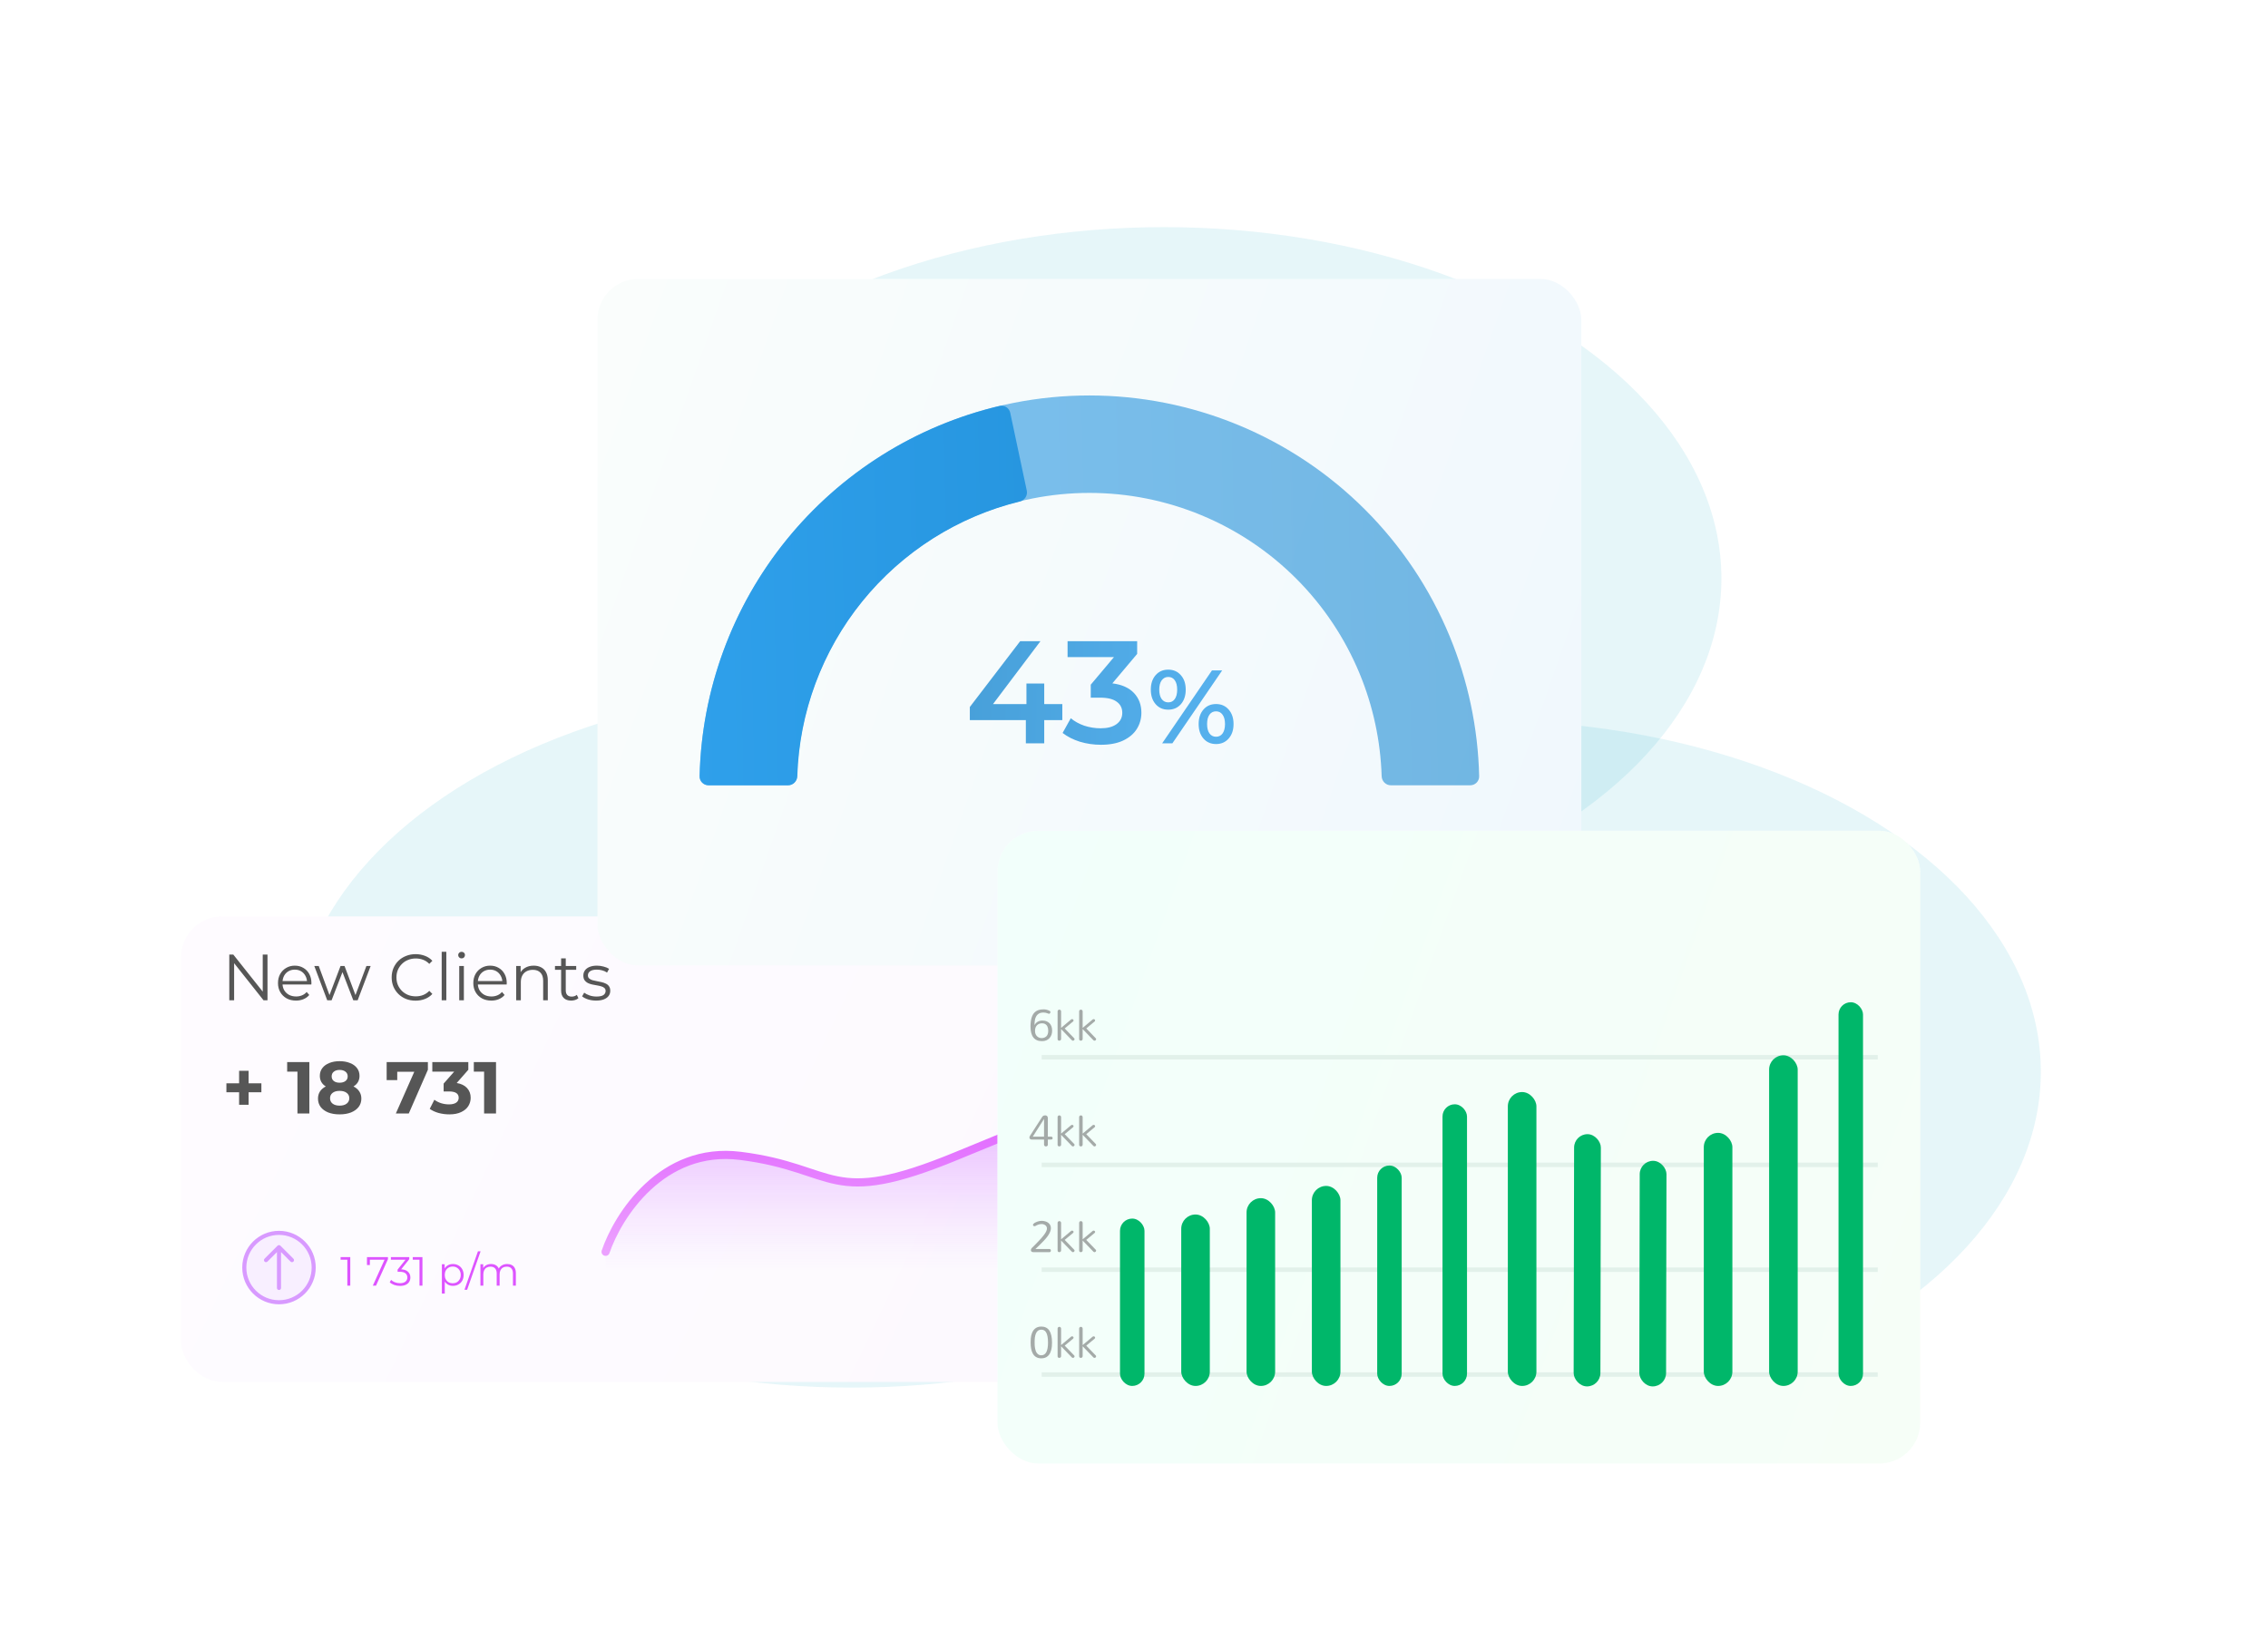 <svg width="639" height="465" viewBox="0 0 639 465" fill="none" xmlns="http://www.w3.org/2000/svg">
<g filter="url(#filter0_b_28_247)">
<g filter="url(#filter1_f_28_247)">
<ellipse cx="328" cy="163" rx="157" ry="99" fill="#05A0BE" fill-opacity="0.1"/>
</g>
<g filter="url(#filter2_f_28_247)">
<ellipse cx="240" cy="292" rx="157" ry="99" fill="#05A0BE" fill-opacity="0.1"/>
</g>
<g filter="url(#filter3_f_28_247)">
<ellipse cx="418" cy="302" rx="157" ry="99" fill="#05A0BE" fill-opacity="0.1"/>
</g>
<g filter="url(#filter4_d_28_247)">
<rect x="51" y="253.652" width="255.352" height="131.127" rx="11.502" fill="white"/>
<rect x="51" y="253.652" width="255.352" height="131.127" rx="11.502" fill="url(#paint0_linear_28_247)" fill-opacity="0.4"/>
</g>
<path d="M64.602 281.854V268.971H65.725L74.614 280.16H74.025V268.971H75.368V281.854H74.246L65.375 270.664H65.964V281.854H64.602ZM83.401 281.946C82.395 281.946 81.511 281.737 80.751 281.32C79.99 280.89 79.395 280.308 78.966 279.571C78.536 278.823 78.322 277.97 78.322 277.013C78.322 276.056 78.524 275.21 78.929 274.474C79.346 273.737 79.91 273.161 80.622 272.744C81.346 272.314 82.156 272.1 83.051 272.1C83.959 272.1 84.763 272.308 85.462 272.725C86.174 273.13 86.732 273.707 87.137 274.455C87.542 275.191 87.744 276.044 87.744 277.013C87.744 277.075 87.738 277.142 87.726 277.216C87.726 277.277 87.726 277.345 87.726 277.418H79.315V276.443H87.026L86.511 276.829C86.511 276.13 86.358 275.51 86.051 274.971C85.757 274.418 85.352 273.989 84.836 273.682C84.321 273.376 83.726 273.222 83.051 273.222C82.389 273.222 81.794 273.376 81.266 273.682C80.739 273.989 80.328 274.418 80.033 274.971C79.739 275.523 79.591 276.154 79.591 276.866V277.069C79.591 277.805 79.751 278.455 80.07 279.019C80.401 279.571 80.855 280.007 81.432 280.326C82.021 280.633 82.689 280.786 83.438 280.786C84.027 280.786 84.573 280.682 85.076 280.473C85.591 280.265 86.033 279.946 86.401 279.516L87.137 280.363C86.707 280.878 86.168 281.271 85.517 281.541C84.879 281.811 84.174 281.946 83.401 281.946ZM92.193 281.854L88.549 272.192H89.801L93.114 281.154H92.543L95.948 272.192H97.07L100.438 281.154H99.868L103.236 272.192H104.432L100.769 281.854H99.536L96.297 273.425H96.684L93.426 281.854H92.193ZM117.087 281.964C116.117 281.964 115.222 281.804 114.4 281.485C113.578 281.154 112.866 280.694 112.265 280.105C111.664 279.516 111.191 278.823 110.848 278.026C110.517 277.228 110.351 276.357 110.351 275.412C110.351 274.467 110.517 273.596 110.848 272.799C111.191 272.001 111.664 271.308 112.265 270.719C112.878 270.13 113.596 269.676 114.418 269.357C115.24 269.026 116.136 268.86 117.105 268.86C118.038 268.86 118.915 269.02 119.737 269.339C120.559 269.646 121.252 270.112 121.816 270.738L120.952 271.603C120.424 271.063 119.841 270.676 119.203 270.443C118.565 270.198 117.878 270.075 117.142 270.075C116.369 270.075 115.651 270.21 114.989 270.48C114.326 270.738 113.75 271.112 113.259 271.603C112.768 272.081 112.381 272.646 112.099 273.296C111.829 273.934 111.694 274.639 111.694 275.412C111.694 276.185 111.829 276.897 112.099 277.547C112.381 278.185 112.768 278.749 113.259 279.24C113.75 279.719 114.326 280.093 114.989 280.363C115.651 280.62 116.369 280.749 117.142 280.749C117.878 280.749 118.565 280.627 119.203 280.381C119.841 280.136 120.424 279.743 120.952 279.203L121.816 280.068C121.252 280.694 120.559 281.166 119.737 281.485C118.915 281.804 118.031 281.964 117.087 281.964ZM124.444 281.854V268.198H125.75V281.854H124.444ZM129.386 281.854V272.192H130.693V281.854H129.386ZM130.049 270.057C129.779 270.057 129.552 269.965 129.368 269.781C129.184 269.597 129.092 269.376 129.092 269.118C129.092 268.86 129.184 268.646 129.368 268.474C129.552 268.29 129.779 268.198 130.049 268.198C130.318 268.198 130.545 268.284 130.73 268.456C130.914 268.627 131.006 268.842 131.006 269.1C131.006 269.37 130.914 269.597 130.73 269.781C130.558 269.965 130.331 270.057 130.049 270.057ZM138.432 281.946C137.426 281.946 136.543 281.737 135.782 281.32C135.022 280.89 134.427 280.308 133.997 279.571C133.568 278.823 133.353 277.97 133.353 277.013C133.353 276.056 133.555 275.21 133.96 274.474C134.378 273.737 134.942 273.161 135.654 272.744C136.377 272.314 137.187 272.1 138.083 272.1C138.991 272.1 139.794 272.308 140.494 272.725C141.205 273.13 141.764 273.707 142.168 274.455C142.573 275.191 142.776 276.044 142.776 277.013C142.776 277.075 142.77 277.142 142.757 277.216C142.757 277.277 142.757 277.345 142.757 277.418H134.347V276.443H142.058L141.543 276.829C141.543 276.13 141.389 275.51 141.083 274.971C140.788 274.418 140.383 273.989 139.868 273.682C139.353 273.376 138.758 273.222 138.083 273.222C137.42 273.222 136.825 273.376 136.298 273.682C135.77 273.989 135.359 274.418 135.065 274.971C134.77 275.523 134.623 276.154 134.623 276.866V277.069C134.623 277.805 134.782 278.455 135.101 279.019C135.433 279.571 135.887 280.007 136.463 280.326C137.052 280.633 137.721 280.786 138.469 280.786C139.058 280.786 139.604 280.682 140.107 280.473C140.623 280.265 141.064 279.946 141.432 279.516L142.168 280.363C141.739 280.878 141.199 281.271 140.549 281.541C139.911 281.811 139.205 281.946 138.432 281.946ZM150.368 272.1C151.153 272.1 151.84 272.253 152.429 272.56C153.03 272.854 153.496 273.308 153.828 273.921C154.171 274.535 154.343 275.308 154.343 276.24V281.854H153.036V276.369C153.036 275.351 152.779 274.584 152.263 274.069C151.76 273.541 151.049 273.277 150.128 273.277C149.441 273.277 148.84 273.418 148.325 273.701C147.822 273.971 147.429 274.369 147.147 274.897C146.877 275.412 146.742 276.038 146.742 276.774V281.854H145.435V272.192H146.687V274.842L146.484 274.345C146.791 273.645 147.282 273.099 147.957 272.707C148.632 272.302 149.435 272.1 150.368 272.1ZM160.927 281.946C160.019 281.946 159.32 281.7 158.829 281.209C158.339 280.719 158.093 280.025 158.093 279.13V270.057H159.4V279.056C159.4 279.621 159.541 280.056 159.823 280.363C160.118 280.67 160.535 280.823 161.075 280.823C161.651 280.823 162.13 280.657 162.51 280.326L162.97 281.265C162.713 281.498 162.4 281.669 162.032 281.78C161.676 281.89 161.308 281.946 160.927 281.946ZM156.363 273.277V272.192H162.344V273.277H156.363ZM167.944 281.946C167.146 281.946 166.392 281.835 165.68 281.614C164.968 281.381 164.41 281.093 164.005 280.749L164.594 279.719C164.987 280.013 165.49 280.271 166.103 280.492C166.717 280.7 167.361 280.805 168.036 280.805C168.956 280.805 169.619 280.663 170.023 280.381C170.428 280.087 170.631 279.7 170.631 279.222C170.631 278.866 170.514 278.59 170.281 278.394C170.06 278.185 169.766 278.032 169.398 277.934C169.03 277.823 168.619 277.731 168.165 277.657C167.711 277.584 167.257 277.498 166.803 277.4C166.361 277.302 165.956 277.161 165.588 276.977C165.22 276.78 164.919 276.516 164.686 276.185C164.465 275.854 164.355 275.412 164.355 274.86C164.355 274.333 164.502 273.86 164.797 273.443C165.091 273.026 165.521 272.701 166.085 272.468C166.662 272.222 167.361 272.1 168.183 272.1C168.809 272.1 169.434 272.185 170.06 272.357C170.686 272.517 171.201 272.731 171.606 273.001L171.036 274.05C170.606 273.756 170.146 273.547 169.655 273.425C169.165 273.29 168.674 273.222 168.183 273.222C167.312 273.222 166.668 273.376 166.251 273.682C165.846 273.977 165.643 274.357 165.643 274.823C165.643 275.191 165.754 275.48 165.975 275.688C166.208 275.897 166.508 276.062 166.876 276.185C167.257 276.296 167.668 276.388 168.109 276.461C168.563 276.535 169.011 276.627 169.453 276.737C169.907 276.835 170.318 276.977 170.686 277.161C171.066 277.332 171.367 277.584 171.588 277.915C171.821 278.234 171.937 278.657 171.937 279.185C171.937 279.749 171.778 280.24 171.459 280.657C171.152 281.062 170.698 281.381 170.097 281.614C169.508 281.835 168.79 281.946 167.944 281.946Z" fill="#565656"/>
<path d="M73.643 307.776H70.04V311.296H67.369V307.776H63.788V305.25H67.369V301.731H70.04V305.25H73.643V307.776ZM87.159 299.267V313.76H83.805V301.958H80.907V299.267H87.159ZM99.594 306.141C100.312 306.499 100.857 306.969 101.23 307.548C101.616 308.128 101.81 308.798 101.81 309.557C101.81 310.454 101.554 311.241 101.044 311.917C100.533 312.58 99.815 313.097 98.89 313.47C97.966 313.829 96.896 314.008 95.681 314.008C94.466 314.008 93.397 313.829 92.472 313.47C91.561 313.097 90.85 312.58 90.339 311.917C89.843 311.241 89.594 310.454 89.594 309.557C89.594 308.798 89.78 308.128 90.153 307.548C90.54 306.969 91.085 306.499 91.789 306.141C91.25 305.809 90.836 305.395 90.546 304.898C90.257 304.388 90.112 303.808 90.112 303.159C90.112 302.317 90.346 301.586 90.816 300.965C91.285 300.343 91.941 299.867 92.782 299.536C93.624 299.191 94.591 299.018 95.681 299.018C96.785 299.018 97.758 299.191 98.6 299.536C99.456 299.867 100.119 300.343 100.588 300.965C101.057 301.586 101.292 302.317 101.292 303.159C101.292 303.808 101.147 304.388 100.857 304.898C100.567 305.395 100.146 305.809 99.594 306.141ZM95.681 301.482C95.005 301.482 94.46 301.648 94.046 301.979C93.645 302.297 93.445 302.738 93.445 303.304C93.445 303.856 93.645 304.291 94.046 304.608C94.446 304.926 94.991 305.085 95.681 305.085C96.371 305.085 96.923 304.926 97.338 304.608C97.752 304.291 97.959 303.856 97.959 303.304C97.959 302.738 97.752 302.297 97.338 301.979C96.923 301.648 96.371 301.482 95.681 301.482ZM95.681 311.544C96.523 311.544 97.186 311.358 97.669 310.985C98.166 310.599 98.414 310.088 98.414 309.453C98.414 308.818 98.166 308.315 97.669 307.942C97.186 307.569 96.523 307.383 95.681 307.383C94.853 307.383 94.197 307.569 93.714 307.942C93.231 308.315 92.99 308.818 92.99 309.453C92.99 310.102 93.231 310.613 93.714 310.985C94.197 311.358 94.853 311.544 95.681 311.544ZM120.554 299.267V301.441L115.171 313.76H111.527L116.724 302H111.921V304.36H108.939V299.267H120.554ZM128.676 305.168C129.946 305.375 130.919 305.851 131.596 306.596C132.272 307.328 132.61 308.239 132.61 309.329C132.61 310.171 132.389 310.951 131.948 311.669C131.506 312.373 130.829 312.938 129.918 313.366C129.021 313.794 127.917 314.008 126.606 314.008C125.584 314.008 124.577 313.877 123.583 313.615C122.603 313.339 121.768 312.952 121.078 312.455L122.382 309.888C122.934 310.302 123.569 310.627 124.287 310.861C125.018 311.082 125.764 311.192 126.523 311.192C127.365 311.192 128.028 311.034 128.511 310.716C128.994 310.385 129.235 309.923 129.235 309.329C129.235 308.142 128.331 307.548 126.523 307.548H124.991V305.333L127.972 301.958H121.802V299.267H131.948V301.441L128.676 305.168ZM139.749 299.267V313.76H136.395V301.958H133.496V299.267H139.749Z" fill="#565656"/>
<path d="M208.844 325.699C186.607 322.938 174.099 342.569 170.625 352.729V375.578H294.546V315.922C294.546 315.922 299.411 313.737 270.225 325.699C233.744 340.652 236.639 329.15 208.844 325.699Z" fill="url(#paint1_linear_28_247)"/>
<path d="M170.625 352.729C174.076 342.569 186.498 322.938 208.583 325.699C236.188 329.15 233.313 340.652 269.545 325.699C298.531 313.737 293.7 315.922 293.7 315.922" stroke="url(#paint2_linear_28_247)" stroke-width="2.3" stroke-linecap="round"/>
<path d="M97.861 362.271V354.565L98.229 354.956H95.963V354.22H98.689V362.271H97.861ZM105.039 362.271L108.512 354.588L108.766 354.956H103.785L104.211 354.553V356.463H103.394V354.22H109.306V354.806L105.936 362.271H105.039ZM112.7 362.34C112.117 362.34 111.565 362.248 111.044 362.064C110.53 361.873 110.116 361.62 109.802 361.305L110.204 360.65C110.465 360.918 110.814 361.14 111.251 361.317C111.696 361.493 112.179 361.581 112.7 361.581C113.367 361.581 113.877 361.436 114.23 361.144C114.59 360.853 114.771 360.462 114.771 359.971C114.771 359.48 114.594 359.089 114.242 358.798C113.896 358.506 113.348 358.361 112.597 358.361H112.022V357.751L114.506 354.634L114.621 354.956H110.135V354.22H115.311V354.806L112.827 357.924L112.424 357.659H112.735C113.701 357.659 114.422 357.874 114.897 358.303C115.38 358.733 115.622 359.285 115.622 359.96C115.622 360.412 115.514 360.818 115.3 361.179C115.085 361.539 114.759 361.823 114.322 362.03C113.893 362.237 113.352 362.34 112.7 362.34ZM118.192 362.271V354.565L118.56 354.956H116.294V354.22H119.02V362.271H118.192ZM127.613 362.329C127.092 362.329 126.62 362.21 126.198 361.972C125.777 361.727 125.439 361.378 125.186 360.926C124.941 360.466 124.818 359.906 124.818 359.246C124.818 358.587 124.941 358.031 125.186 357.579C125.431 357.118 125.765 356.77 126.187 356.532C126.609 356.294 127.084 356.175 127.613 356.175C128.188 356.175 128.702 356.306 129.154 356.566C129.614 356.819 129.975 357.18 130.236 357.648C130.496 358.108 130.627 358.641 130.627 359.246C130.627 359.86 130.496 360.397 130.236 360.857C129.975 361.317 129.614 361.677 129.154 361.938C128.702 362.199 128.188 362.329 127.613 362.329ZM124.496 364.503V356.233H125.278V358.05L125.198 359.258L125.313 360.477V364.503H124.496ZM127.556 361.604C127.985 361.604 128.368 361.508 128.706 361.317C129.043 361.117 129.312 360.841 129.511 360.489C129.71 360.128 129.81 359.714 129.81 359.246C129.81 358.779 129.71 358.368 129.511 358.016C129.312 357.663 129.043 357.387 128.706 357.187C128.368 356.988 127.985 356.888 127.556 356.888C127.126 356.888 126.739 356.988 126.394 357.187C126.056 357.387 125.788 357.663 125.589 358.016C125.397 358.368 125.301 358.779 125.301 359.246C125.301 359.714 125.397 360.128 125.589 360.489C125.788 360.841 126.056 361.117 126.394 361.317C126.739 361.508 127.126 361.604 127.556 361.604ZM130.865 363.422L134.661 352.587H135.409L131.613 363.422H130.865ZM142.904 356.175C143.394 356.175 143.82 356.271 144.18 356.463C144.548 356.647 144.832 356.931 145.031 357.314C145.239 357.697 145.342 358.18 145.342 358.763V362.271H144.525V358.844C144.525 358.207 144.372 357.728 144.065 357.406C143.766 357.076 143.341 356.911 142.789 356.911C142.374 356.911 142.014 357 141.707 357.176C141.408 357.345 141.174 357.594 141.006 357.924C140.845 358.246 140.764 358.637 140.764 359.097V362.271H139.947V358.844C139.947 358.207 139.794 357.728 139.487 357.406C139.181 357.076 138.751 356.911 138.199 356.911C137.793 356.911 137.436 357 137.129 357.176C136.823 357.345 136.585 357.594 136.416 357.924C136.255 358.246 136.175 358.637 136.175 359.097V362.271H135.358V356.233H136.14V357.866L136.014 357.579C136.198 357.141 136.493 356.8 136.899 356.555C137.313 356.302 137.8 356.175 138.36 356.175C138.951 356.175 139.453 356.325 139.867 356.624C140.281 356.915 140.549 357.356 140.672 357.947L140.35 357.82C140.526 357.329 140.837 356.934 141.282 356.635C141.734 356.329 142.275 356.175 142.904 356.175Z" fill="#DD54FF"/>
<g opacity="0.7">
<circle cx="78.606" cy="357.172" r="9.777" fill="#F7EAFF" stroke="#C971FF" stroke-width="1.15"/>
<path d="M78.03 362.924C78.03 363.241 78.288 363.499 78.606 363.499C78.923 363.499 79.181 363.241 79.181 362.924L78.03 362.924ZM79.012 351.015C78.787 350.79 78.423 350.79 78.199 351.015L74.539 354.675C74.314 354.899 74.314 355.264 74.539 355.488C74.763 355.713 75.127 355.713 75.352 355.488L78.606 352.235L81.859 355.488C82.083 355.713 82.448 355.713 82.672 355.488C82.897 355.264 82.897 354.899 82.672 354.675L79.012 351.015ZM79.181 362.924L79.181 351.421L78.03 351.421L78.03 362.924L79.181 362.924Z" fill="#C971FF"/>
</g>
<g filter="url(#filter5_d_28_247)">
<rect x="168.324" y="74" width="277.207" height="193.456" rx="11.502" fill="url(#paint3_linear_28_247)"/>
</g>
<g clip-path="url(#clip0_28_247)">
<path d="M199.637 221.279C198.226 221.279 197.079 220.135 197.112 218.725C197.427 205.17 200.25 191.782 205.444 179.242C210.964 165.915 219.056 153.805 229.256 143.605C239.456 133.405 251.566 125.314 264.893 119.793C278.22 114.273 292.505 111.432 306.93 111.432C321.355 111.432 335.639 114.273 348.967 119.793C362.294 125.314 374.404 133.405 384.604 143.605C394.804 153.805 402.895 165.915 408.416 179.242C413.61 191.782 416.432 205.17 416.748 218.725C416.78 220.135 415.634 221.279 414.223 221.279H391.87C390.459 221.279 389.32 220.135 389.276 218.725C388.967 208.777 386.858 198.96 383.044 189.751C378.904 179.756 372.836 170.674 365.185 163.024C357.535 155.373 348.453 149.305 338.458 145.165C328.462 141.024 317.749 138.893 306.93 138.893C296.111 138.893 285.398 141.024 275.402 145.165C265.407 149.305 256.325 155.373 248.675 163.024C241.024 170.674 234.956 179.756 230.816 189.751C227.001 198.96 224.893 208.777 224.584 218.725C224.54 220.135 223.401 221.279 221.99 221.279H199.637Z" fill="url(#paint4_linear_28_247)" fill-opacity="0.6"/>
<path d="M199.637 221.279C198.226 221.279 197.079 220.135 197.112 218.724C197.676 194.462 206.262 171.042 221.566 152.145C236.87 133.248 257.996 119.983 281.611 114.389C282.984 114.064 284.341 114.948 284.634 116.328L289.29 138.245C289.583 139.625 288.701 140.977 287.331 141.313C269.882 145.589 254.284 155.464 242.948 169.462C231.612 183.459 225.194 200.768 224.637 218.724C224.593 220.135 223.453 221.279 222.043 221.279H199.637Z" fill="url(#paint5_linear_28_247)"/>
<path d="M299.305 202.916H294.209V209.451H289.029V202.916H273.245V199.216L287.426 180.678H293.14L279.781 198.394H289.194V192.598H294.209V198.394H299.305V202.916ZM313.402 192.557C316.06 192.886 318.088 193.79 319.486 195.27C320.883 196.75 321.582 198.6 321.582 200.819C321.582 202.491 321.157 204.012 320.308 205.382C319.458 206.752 318.17 207.848 316.444 208.67C314.745 209.465 312.662 209.862 310.196 209.862C308.141 209.862 306.154 209.574 304.236 208.999C302.345 208.396 300.728 207.574 299.385 206.533L301.687 202.381C302.729 203.258 303.989 203.957 305.469 204.478C306.976 204.971 308.524 205.217 310.114 205.217C312.005 205.217 313.484 204.834 314.553 204.066C315.649 203.272 316.197 202.203 316.197 200.86C316.197 199.518 315.677 198.476 314.635 197.736C313.621 196.969 312.059 196.585 309.949 196.585H307.319V192.927L313.854 185.158H300.783V180.678H320.39V184.254L313.402 192.557ZM329.141 199.968C327.672 199.968 326.488 199.449 325.588 198.412C324.688 197.374 324.237 196.014 324.237 194.331C324.237 192.647 324.688 191.287 325.588 190.249C326.488 189.212 327.672 188.693 329.141 188.693C330.609 188.693 331.793 189.212 332.693 190.249C333.613 191.267 334.073 192.628 334.073 194.331C334.073 196.033 333.613 197.404 332.693 198.441C331.793 199.459 330.609 199.968 329.141 199.968ZM341.472 188.899H344.349L330.315 209.451H327.438L341.472 188.899ZM329.141 197.913C329.943 197.913 330.56 197.599 330.99 196.973C331.44 196.347 331.666 195.466 331.666 194.331C331.666 193.195 331.44 192.315 330.99 191.688C330.56 191.062 329.943 190.749 329.141 190.749C328.377 190.749 327.761 191.072 327.291 191.718C326.841 192.344 326.616 193.215 326.616 194.331C326.616 195.446 326.841 196.327 327.291 196.973C327.761 197.599 328.377 197.913 329.141 197.913ZM342.617 209.657C341.149 209.657 339.965 209.138 339.064 208.101C338.164 207.063 337.714 205.703 337.714 204.02C337.714 202.336 338.164 200.976 339.064 199.938C339.965 198.901 341.149 198.382 342.617 198.382C344.085 198.382 345.269 198.901 346.17 199.938C347.089 200.976 347.549 202.336 347.549 204.02C347.549 205.703 347.089 207.063 346.17 208.101C345.269 209.138 344.085 209.657 342.617 209.657ZM342.617 207.601C343.4 207.601 344.016 207.288 344.467 206.662C344.917 206.016 345.142 205.135 345.142 204.02C345.142 202.904 344.917 202.033 344.467 201.406C344.016 200.761 343.4 200.438 342.617 200.438C341.834 200.438 341.217 200.751 340.767 201.377C340.317 202.003 340.092 202.884 340.092 204.02C340.092 205.155 340.317 206.036 340.767 206.662C341.217 207.288 341.834 207.601 342.617 207.601Z" fill="url(#paint6_linear_28_247)" fill-opacity="0.8"/>
</g>
<g filter="url(#filter6_d_28_247)">
<rect x="281.047" y="229.498" width="259.953" height="178.286" rx="11.502" fill="white"/>
<rect x="281.047" y="229.498" width="259.953" height="178.286" rx="11.502" fill="url(#paint7_linear_28_247)" fill-opacity="0.6"/>
</g>
<path opacity="0.5" d="M293.379 381.893C294.641 381.893 295.272 380.695 295.272 378.299C295.272 376.857 295.06 375.85 294.636 375.277C294.328 374.874 293.91 374.673 293.379 374.673C292.256 374.673 291.635 375.606 291.519 377.472C291.508 377.726 291.503 377.997 291.503 378.283C291.503 378.559 291.508 378.829 291.519 379.094C291.54 379.349 291.572 379.608 291.614 379.874C291.656 380.139 291.72 380.393 291.805 380.637C291.89 380.87 292.001 381.077 292.139 381.257C292.446 381.681 292.86 381.893 293.379 381.893ZM293.379 373.798C295.394 373.798 296.401 375.298 296.401 378.299C296.401 379.158 296.338 379.815 296.21 380.271C296.083 380.727 295.945 381.098 295.797 381.384C295.648 381.66 295.463 381.899 295.24 382.1C294.763 382.535 294.143 382.752 293.379 382.752C292.277 382.752 291.476 382.296 290.978 381.384C290.575 380.653 290.374 379.624 290.374 378.299C290.374 377.43 290.432 376.762 290.548 376.295C290.676 375.829 290.814 375.457 290.962 375.182C291.121 374.896 291.312 374.652 291.535 374.45C292.012 374.015 292.627 373.798 293.379 373.798ZM298.958 379.349V382.132C298.958 382.291 298.905 382.413 298.799 382.498C298.693 382.583 298.577 382.625 298.449 382.625C298.333 382.625 298.221 382.588 298.115 382.514C298.02 382.429 297.972 382.302 297.972 382.132V374.371C297.972 374.212 298.025 374.09 298.131 374.005C298.237 373.92 298.333 373.878 298.418 373.878C298.513 373.878 298.587 373.888 298.64 373.909C298.704 373.931 298.757 373.962 298.799 374.005C298.905 374.111 298.958 374.233 298.958 374.371V379.015L301.726 376.693C301.821 376.597 301.927 376.55 302.044 376.55C302.16 376.55 302.261 376.587 302.346 376.661C302.431 376.735 302.473 376.809 302.473 376.884C302.473 377.032 302.431 377.138 302.346 377.202L299.976 379.174L302.648 381.941C302.722 382.037 302.759 382.116 302.759 382.18C302.759 382.243 302.744 382.302 302.712 382.355C302.69 382.408 302.659 382.455 302.616 382.498C302.51 382.583 302.399 382.625 302.282 382.625C302.176 382.625 302.07 382.572 301.964 382.466L298.958 379.349ZM305.032 379.349V382.132C305.032 382.291 304.979 382.413 304.873 382.498C304.767 382.583 304.65 382.625 304.523 382.625C304.406 382.625 304.295 382.588 304.189 382.514C304.094 382.429 304.046 382.302 304.046 382.132V374.371C304.046 374.212 304.099 374.09 304.205 374.005C304.311 373.92 304.406 373.878 304.491 373.878C304.587 373.878 304.661 373.888 304.714 373.909C304.777 373.931 304.83 373.962 304.873 374.005C304.979 374.111 305.032 374.233 305.032 374.371V379.015L307.799 376.693C307.895 376.597 308.001 376.55 308.117 376.55C308.234 376.55 308.335 376.587 308.42 376.661C308.504 376.735 308.547 376.809 308.547 376.884C308.547 377.032 308.504 377.138 308.42 377.202L306.05 379.174L308.722 381.941C308.796 382.037 308.833 382.116 308.833 382.18C308.833 382.243 308.817 382.302 308.785 382.355C308.764 382.408 308.732 382.455 308.69 382.498C308.584 382.583 308.473 382.625 308.356 382.625C308.25 382.625 308.144 382.572 308.038 382.466L305.032 379.349Z" fill="#565656"/>
<line x1="293.492" y1="387.315" x2="529.051" y2="387.315" stroke="#E2F1EA" stroke-width="1.256"/>
<path opacity="0.5" d="M293.459 344.912C293.279 344.912 293.109 344.928 292.95 344.959C292.802 344.981 292.658 345.018 292.521 345.071C292.192 345.198 291.948 345.315 291.789 345.421C291.672 345.484 291.556 345.516 291.439 345.516C291.333 345.516 291.238 345.479 291.153 345.405C291.079 345.331 291.042 345.246 291.042 345.15C291.042 345.055 291.079 344.965 291.153 344.88C291.227 344.784 291.328 344.694 291.455 344.61C291.582 344.525 291.725 344.45 291.884 344.387C292.054 344.313 292.229 344.244 292.409 344.18C292.802 344.063 293.167 344.005 293.507 344.005C293.846 344.005 294.169 344.053 294.477 344.148C294.795 344.233 295.071 344.36 295.304 344.53C295.823 344.912 296.083 345.426 296.083 346.073C296.083 347.144 295.261 348.485 293.618 350.096C293.3 350.415 292.966 350.749 292.616 351.098C292.277 351.438 291.98 351.719 291.725 351.941H295.654C295.802 351.941 295.908 351.989 295.972 352.085C296.046 352.18 296.083 352.286 296.083 352.403C296.083 352.509 296.046 352.609 295.972 352.705C295.898 352.79 295.792 352.832 295.654 352.832H291.201C290.946 352.832 290.755 352.779 290.628 352.673C290.511 352.567 290.453 352.44 290.453 352.291C290.453 352.005 290.591 351.745 290.867 351.512C291.068 351.332 291.323 351.077 291.63 350.749C291.937 350.42 292.24 350.107 292.537 349.81C292.833 349.513 293.125 349.201 293.411 348.872C293.708 348.533 293.973 348.204 294.206 347.886C294.715 347.197 294.97 346.624 294.97 346.168C294.97 345.765 294.811 345.452 294.493 345.23C294.196 345.018 293.851 344.912 293.459 344.912ZM298.958 349.556V352.339C298.958 352.498 298.905 352.62 298.799 352.705C298.693 352.79 298.577 352.832 298.449 352.832C298.333 352.832 298.221 352.795 298.115 352.721C298.02 352.636 297.972 352.509 297.972 352.339V344.578C297.972 344.419 298.025 344.297 298.131 344.212C298.237 344.127 298.333 344.085 298.418 344.085C298.513 344.085 298.587 344.095 298.64 344.116C298.704 344.138 298.757 344.169 298.799 344.212C298.905 344.318 298.958 344.44 298.958 344.578V349.222L301.726 346.9C301.821 346.804 301.927 346.757 302.044 346.757C302.16 346.757 302.261 346.794 302.346 346.868C302.431 346.942 302.473 347.016 302.473 347.091C302.473 347.239 302.431 347.345 302.346 347.409L299.976 349.381L302.648 352.148C302.722 352.244 302.759 352.323 302.759 352.387C302.759 352.45 302.744 352.509 302.712 352.562C302.69 352.615 302.659 352.662 302.616 352.705C302.51 352.79 302.399 352.832 302.282 352.832C302.176 352.832 302.07 352.779 301.964 352.673L298.958 349.556ZM305.032 349.556V352.339C305.032 352.498 304.979 352.62 304.873 352.705C304.767 352.79 304.65 352.832 304.523 352.832C304.406 352.832 304.295 352.795 304.189 352.721C304.094 352.636 304.046 352.509 304.046 352.339V344.578C304.046 344.419 304.099 344.297 304.205 344.212C304.311 344.127 304.406 344.085 304.491 344.085C304.587 344.085 304.661 344.095 304.714 344.116C304.777 344.138 304.83 344.169 304.873 344.212C304.979 344.318 305.032 344.44 305.032 344.578V349.222L307.799 346.9C307.895 346.804 308.001 346.757 308.117 346.757C308.234 346.757 308.335 346.794 308.42 346.868C308.504 346.942 308.547 347.016 308.547 347.091C308.547 347.239 308.504 347.345 308.42 347.409L306.05 349.381L308.722 352.148C308.796 352.244 308.833 352.323 308.833 352.387C308.833 352.45 308.817 352.509 308.785 352.562C308.764 352.615 308.732 352.662 308.69 352.705C308.584 352.79 308.473 352.832 308.356 352.832C308.25 352.832 308.144 352.779 308.038 352.673L305.032 349.556Z" fill="#565656"/>
<line x1="293.492" y1="357.772" x2="529.051" y2="357.772" stroke="#E2F1EA" stroke-width="1.256"/>
<path opacity="0.5" d="M293.586 314.783C293.777 314.454 294.069 314.29 294.461 314.29C294.8 314.29 295.034 314.428 295.161 314.703C295.203 314.799 295.224 314.91 295.224 315.037V320.286H296.163C296.301 320.286 296.401 320.328 296.465 320.413C296.539 320.498 296.576 320.593 296.576 320.699C296.576 320.805 296.539 320.901 296.465 320.985C296.401 321.06 296.301 321.097 296.163 321.097H295.224V322.544C295.224 322.693 295.187 322.799 295.113 322.862C294.986 322.979 294.848 323.037 294.7 323.037C294.477 323.037 294.313 322.942 294.206 322.751C294.175 322.698 294.159 322.629 294.159 322.544V321.097H290.628C290.448 321.097 290.305 321.038 290.199 320.922C290.093 320.805 290.04 320.694 290.04 320.588C290.04 320.397 290.077 320.243 290.151 320.127L293.586 314.783ZM290.978 320.286H294.159V315.292L290.978 320.286ZM298.958 319.761V322.544C298.958 322.703 298.905 322.825 298.799 322.91C298.693 322.995 298.577 323.037 298.449 323.037C298.333 323.037 298.221 323 298.115 322.926C298.02 322.841 297.972 322.714 297.972 322.544V314.783C297.972 314.624 298.025 314.502 298.131 314.417C298.237 314.332 298.333 314.29 298.418 314.29C298.513 314.29 298.587 314.3 298.64 314.322C298.704 314.343 298.757 314.375 298.799 314.417C298.905 314.523 298.958 314.645 298.958 314.783V319.427L301.726 317.105C301.821 317.009 301.927 316.962 302.044 316.962C302.16 316.962 302.261 316.999 302.346 317.073C302.431 317.147 302.473 317.221 302.473 317.296C302.473 317.444 302.431 317.55 302.346 317.614L299.976 319.586L302.648 322.353C302.722 322.449 302.759 322.528 302.759 322.592C302.759 322.655 302.744 322.714 302.712 322.767C302.69 322.82 302.659 322.867 302.616 322.91C302.51 322.995 302.399 323.037 302.282 323.037C302.176 323.037 302.07 322.984 301.964 322.878L298.958 319.761ZM305.032 319.761V322.544C305.032 322.703 304.979 322.825 304.873 322.91C304.767 322.995 304.65 323.037 304.523 323.037C304.406 323.037 304.295 323 304.189 322.926C304.094 322.841 304.046 322.714 304.046 322.544V314.783C304.046 314.624 304.099 314.502 304.205 314.417C304.311 314.332 304.406 314.29 304.491 314.29C304.587 314.29 304.661 314.3 304.714 314.322C304.777 314.343 304.83 314.375 304.873 314.417C304.979 314.523 305.032 314.645 305.032 314.783V319.427L307.799 317.105C307.895 317.009 308.001 316.962 308.117 316.962C308.234 316.962 308.335 316.999 308.42 317.073C308.504 317.147 308.547 317.221 308.547 317.296C308.547 317.444 308.504 317.55 308.42 317.614L306.05 319.586L308.722 322.353C308.796 322.449 308.833 322.528 308.833 322.592C308.833 322.655 308.817 322.714 308.785 322.767C308.764 322.82 308.732 322.867 308.69 322.91C308.584 322.995 308.473 323.037 308.356 323.037C308.25 323.037 308.144 322.984 308.038 322.878L305.032 319.761Z" fill="#565656"/>
<line x1="293.492" y1="328.229" x2="529.051" y2="328.229" stroke="#E2F1EA" stroke-width="1.256"/>
<path opacity="0.5" d="M291.614 285.165C291.879 284.931 292.197 284.751 292.568 284.624C292.939 284.486 293.427 284.417 294.032 284.417C294.636 284.417 295.214 284.566 295.765 284.863C295.892 284.916 295.956 285.027 295.956 285.197C295.956 285.377 295.876 285.52 295.717 285.626C295.664 285.658 295.611 285.674 295.558 285.674C295.516 285.674 295.421 285.642 295.272 285.578C294.827 285.398 294.403 285.308 294 285.308C293.597 285.308 293.263 285.361 292.998 285.467C292.733 285.573 292.51 285.716 292.33 285.896C292.15 286.066 292.001 286.267 291.884 286.501C291.768 286.734 291.678 286.983 291.614 287.248C291.519 287.704 291.471 288.245 291.471 288.87C291.683 288.436 291.985 288.112 292.377 287.9C292.77 287.678 293.199 287.566 293.666 287.566C294.132 287.566 294.53 287.635 294.859 287.773C295.198 287.911 295.484 288.102 295.717 288.346C296.195 288.844 296.433 289.528 296.433 290.397C296.433 291.288 296.179 292.004 295.67 292.544C295.161 293.096 294.456 293.371 293.554 293.371C291.413 293.371 290.342 291.988 290.342 289.22C290.342 287.259 290.766 285.907 291.614 285.165ZM293.491 292.513C293.766 292.513 294.021 292.465 294.254 292.369C294.487 292.274 294.689 292.141 294.859 291.972C295.177 291.622 295.336 291.113 295.336 290.445C295.336 289.48 295.018 288.833 294.381 288.505C294.169 288.399 293.904 288.346 293.586 288.346C293.279 288.346 292.998 288.399 292.743 288.505C292.499 288.611 292.293 288.759 292.123 288.95C291.784 289.31 291.614 289.83 291.614 290.509C291.614 291.102 291.784 291.579 292.123 291.94C292.484 292.322 292.939 292.513 293.491 292.513ZM298.958 289.968V292.751C298.958 292.91 298.905 293.032 298.799 293.117C298.693 293.202 298.577 293.244 298.449 293.244C298.333 293.244 298.221 293.207 298.115 293.133C298.02 293.048 297.972 292.921 297.972 292.751V284.99C297.972 284.831 298.025 284.709 298.131 284.624C298.237 284.539 298.333 284.497 298.418 284.497C298.513 284.497 298.587 284.507 298.64 284.529C298.704 284.55 298.757 284.582 298.799 284.624C298.905 284.73 298.958 284.852 298.958 284.99V289.634L301.726 287.312C301.821 287.216 301.927 287.169 302.044 287.169C302.16 287.169 302.261 287.206 302.346 287.28C302.431 287.354 302.473 287.428 302.473 287.503C302.473 287.651 302.431 287.757 302.346 287.821L299.976 289.793L302.648 292.56C302.722 292.656 302.759 292.735 302.759 292.799C302.759 292.862 302.744 292.921 302.712 292.974C302.69 293.027 302.659 293.074 302.616 293.117C302.51 293.202 302.399 293.244 302.282 293.244C302.176 293.244 302.07 293.191 301.964 293.085L298.958 289.968ZM305.032 289.968V292.751C305.032 292.91 304.979 293.032 304.873 293.117C304.767 293.202 304.65 293.244 304.523 293.244C304.406 293.244 304.295 293.207 304.189 293.133C304.094 293.048 304.046 292.921 304.046 292.751V284.99C304.046 284.831 304.099 284.709 304.205 284.624C304.311 284.539 304.406 284.497 304.491 284.497C304.587 284.497 304.661 284.507 304.714 284.529C304.777 284.55 304.83 284.582 304.873 284.624C304.979 284.73 305.032 284.852 305.032 284.99V289.634L307.799 287.312C307.895 287.216 308.001 287.169 308.117 287.169C308.234 287.169 308.335 287.206 308.42 287.28C308.504 287.354 308.547 287.428 308.547 287.503C308.547 287.651 308.504 287.757 308.42 287.821L306.05 289.793L308.722 292.56C308.796 292.656 308.833 292.735 308.833 292.799C308.833 292.862 308.817 292.921 308.785 292.974C308.764 293.027 308.732 293.074 308.69 293.117C308.584 293.202 308.473 293.244 308.356 293.244C308.25 293.244 308.144 293.191 308.038 293.085L305.032 289.968Z" fill="#565656"/>
<line x1="293.492" y1="297.909" x2="529.051" y2="297.909" stroke="#E2F1EA" stroke-width="1.256"/>
<rect x="315.555" y="343.371" width="6.901" height="47.16" rx="3.451" fill="#00B76A"/>
<rect x="332.809" y="342.221" width="8.052" height="48.31" rx="4.026" fill="#00B76A"/>
<rect x="351.211" y="337.621" width="8.052" height="52.911" rx="4.026" fill="#00B76A"/>
<rect x="369.613" y="334.17" width="8.052" height="56.361" rx="4.026" fill="#00B76A"/>
<rect x="388.02" y="328.418" width="6.901" height="62.113" rx="3.451" fill="#00B76A"/>
<rect x="406.422" y="311.164" width="6.901" height="79.366" rx="3.451" fill="#00B76A"/>
<rect x="424.828" y="307.715" width="8.052" height="82.817" rx="4.026" fill="#00B76A"/>
<rect width="7.539" height="71.074" rx="3.769" transform="matrix(1 0.001 -0.002 1 443.504 319.582)" fill="#00B76A"/>
<rect width="7.539" height="63.566" rx="3.769" transform="matrix(1 0.001 -0.002 1 461.992 327.09)" fill="#00B76A"/>
<rect x="480.039" y="319.217" width="8.052" height="71.315" rx="4.026" fill="#00B76A"/>
<rect x="498.441" y="297.361" width="8.052" height="93.169" rx="4.026" fill="#00B76A"/>
<rect x="517.996" y="282.41" width="6.901" height="108.122" rx="3.451" fill="#00B76A"/>
</g>
<defs>
<filter id="filter0_b_28_247" x="-4" y="27" width="597" height="428" filterUnits="userSpaceOnUse" color-interpolation-filters="sRGB">
<feFlood flood-opacity="0" result="BackgroundImageFix"/>
<feGaussianBlur in="BackgroundImageFix" stdDeviation="2"/>
<feComposite in2="SourceAlpha" operator="in" result="effect1_backgroundBlur_28_247"/>
<feBlend mode="normal" in="SourceGraphic" in2="effect1_backgroundBlur_28_247" result="shape"/>
</filter>
<filter id="filter1_f_28_247" x="107" y="0" width="442" height="326" filterUnits="userSpaceOnUse" color-interpolation-filters="sRGB">
<feFlood flood-opacity="0" result="BackgroundImageFix"/>
<feBlend mode="normal" in="SourceGraphic" in2="BackgroundImageFix" result="shape"/>
<feGaussianBlur stdDeviation="32" result="effect1_foregroundBlur_28_247"/>
</filter>
<filter id="filter2_f_28_247" x="19" y="129" width="442" height="326" filterUnits="userSpaceOnUse" color-interpolation-filters="sRGB">
<feFlood flood-opacity="0" result="BackgroundImageFix"/>
<feBlend mode="normal" in="SourceGraphic" in2="BackgroundImageFix" result="shape"/>
<feGaussianBlur stdDeviation="32" result="effect1_foregroundBlur_28_247"/>
</filter>
<filter id="filter3_f_28_247" x="197" y="139" width="442" height="326" filterUnits="userSpaceOnUse" color-interpolation-filters="sRGB">
<feFlood flood-opacity="0" result="BackgroundImageFix"/>
<feBlend mode="normal" in="SourceGraphic" in2="BackgroundImageFix" result="shape"/>
<feGaussianBlur stdDeviation="32" result="effect1_foregroundBlur_28_247"/>
</filter>
<filter id="filter4_d_28_247" x="11.892" y="219.145" width="333.568" height="209.343" filterUnits="userSpaceOnUse" color-interpolation-filters="sRGB">
<feFlood flood-opacity="0" result="BackgroundImageFix"/>
<feColorMatrix in="SourceAlpha" type="matrix" values="0 0 0 0 0 0 0 0 0 0 0 0 0 0 0 0 0 0 127 0" result="hardAlpha"/>
<feOffset dy="4.601"/>
<feGaussianBlur stdDeviation="19.554"/>
<feComposite in2="hardAlpha" operator="out"/>
<feColorMatrix type="matrix" values="0 0 0 0 0 0 0 0 0 0 0 0 0 0 0 0 0 0 0.1 0"/>
<feBlend mode="normal" in2="BackgroundImageFix" result="effect1_dropShadow_28_247"/>
<feBlend mode="normal" in="SourceGraphic" in2="effect1_dropShadow_28_247" result="shape"/>
</filter>
<filter id="filter5_d_28_247" x="129.216" y="39.493" width="355.423" height="271.672" filterUnits="userSpaceOnUse" color-interpolation-filters="sRGB">
<feFlood flood-opacity="0" result="BackgroundImageFix"/>
<feColorMatrix in="SourceAlpha" type="matrix" values="0 0 0 0 0 0 0 0 0 0 0 0 0 0 0 0 0 0 127 0" result="hardAlpha"/>
<feOffset dy="4.601"/>
<feGaussianBlur stdDeviation="19.554"/>
<feComposite in2="hardAlpha" operator="out"/>
<feColorMatrix type="matrix" values="0 0 0 0 0 0 0 0 0 0 0 0 0 0 0 0 0 0 0.1 0"/>
<feBlend mode="normal" in2="BackgroundImageFix" result="effect1_dropShadow_28_247"/>
<feBlend mode="normal" in="SourceGraphic" in2="effect1_dropShadow_28_247" result="shape"/>
</filter>
<filter id="filter6_d_28_247" x="241.939" y="194.991" width="338.169" height="256.503" filterUnits="userSpaceOnUse" color-interpolation-filters="sRGB">
<feFlood flood-opacity="0" result="BackgroundImageFix"/>
<feColorMatrix in="SourceAlpha" type="matrix" values="0 0 0 0 0 0 0 0 0 0 0 0 0 0 0 0 0 0 127 0" result="hardAlpha"/>
<feOffset dy="4.601"/>
<feGaussianBlur stdDeviation="19.554"/>
<feComposite in2="hardAlpha" operator="out"/>
<feColorMatrix type="matrix" values="0 0 0 0 0 0 0 0 0 0 0 0 0 0 0 0 0 0 0.1 0"/>
<feBlend mode="normal" in2="BackgroundImageFix" result="effect1_dropShadow_28_247"/>
<feBlend mode="normal" in="SourceGraphic" in2="effect1_dropShadow_28_247" result="shape"/>
</filter>
<linearGradient id="paint0_linear_28_247" x1="52.637" y1="255.694" x2="307.68" y2="376.936" gradientUnits="userSpaceOnUse">
<stop stop-color="#FCF6FF"/>
<stop offset="1" stop-color="#F8F0FD"/>
</linearGradient>
<linearGradient id="paint1_linear_28_247" x1="232.738" y1="315.766" x2="232.738" y2="375.578" gradientUnits="userSpaceOnUse">
<stop stop-color="#EABDFF"/>
<stop offset="0.701" stop-color="#EED1FF" stop-opacity="0"/>
<stop offset="1" stop-color="#EBD1FF" stop-opacity="0"/>
</linearGradient>
<linearGradient id="paint2_linear_28_247" x1="232.314" y1="315.766" x2="232.314" y2="352.729" gradientUnits="userSpaceOnUse">
<stop stop-color="#E168FF"/>
<stop offset="1" stop-color="#ECA1FF"/>
</linearGradient>
<linearGradient id="paint3_linear_28_247" x1="170.101" y1="77.012" x2="472.536" y2="182.802" gradientUnits="userSpaceOnUse">
<stop stop-color="#FAFDFC"/>
<stop offset="1" stop-color="#F0F8FD"/>
</linearGradient>
<linearGradient id="paint4_linear_28_247" x1="416.888" y1="122.105" x2="192.922" y2="126.705" gradientUnits="userSpaceOnUse">
<stop stop-color="#1C89D1"/>
<stop offset="1" stop-color="#2FA0EB"/>
</linearGradient>
<linearGradient id="paint5_linear_28_247" x1="416.888" y1="122.105" x2="192.922" y2="126.705" gradientUnits="userSpaceOnUse">
<stop stop-color="#1C89D1"/>
<stop offset="1" stop-color="#2FA0EB"/>
</linearGradient>
<linearGradient id="paint6_linear_28_247" x1="271.809" y1="171.026" x2="350.269" y2="173.367" gradientUnits="userSpaceOnUse">
<stop stop-color="#1C89D1"/>
<stop offset="1" stop-color="#2FA0EB"/>
</linearGradient>
<linearGradient id="paint7_linear_28_247" x1="282.713" y1="232.274" x2="565.234" y2="332.832" gradientUnits="userSpaceOnUse">
<stop stop-color="#E9FFF8"/>
<stop offset="1" stop-color="#F0FDF2"/>
</linearGradient>
<clipPath id="clip0_28_247">
<rect width="235.918" height="178.396" fill="white" transform="translate(197.082 78.732)"/>
</clipPath>
</defs>
</svg>
